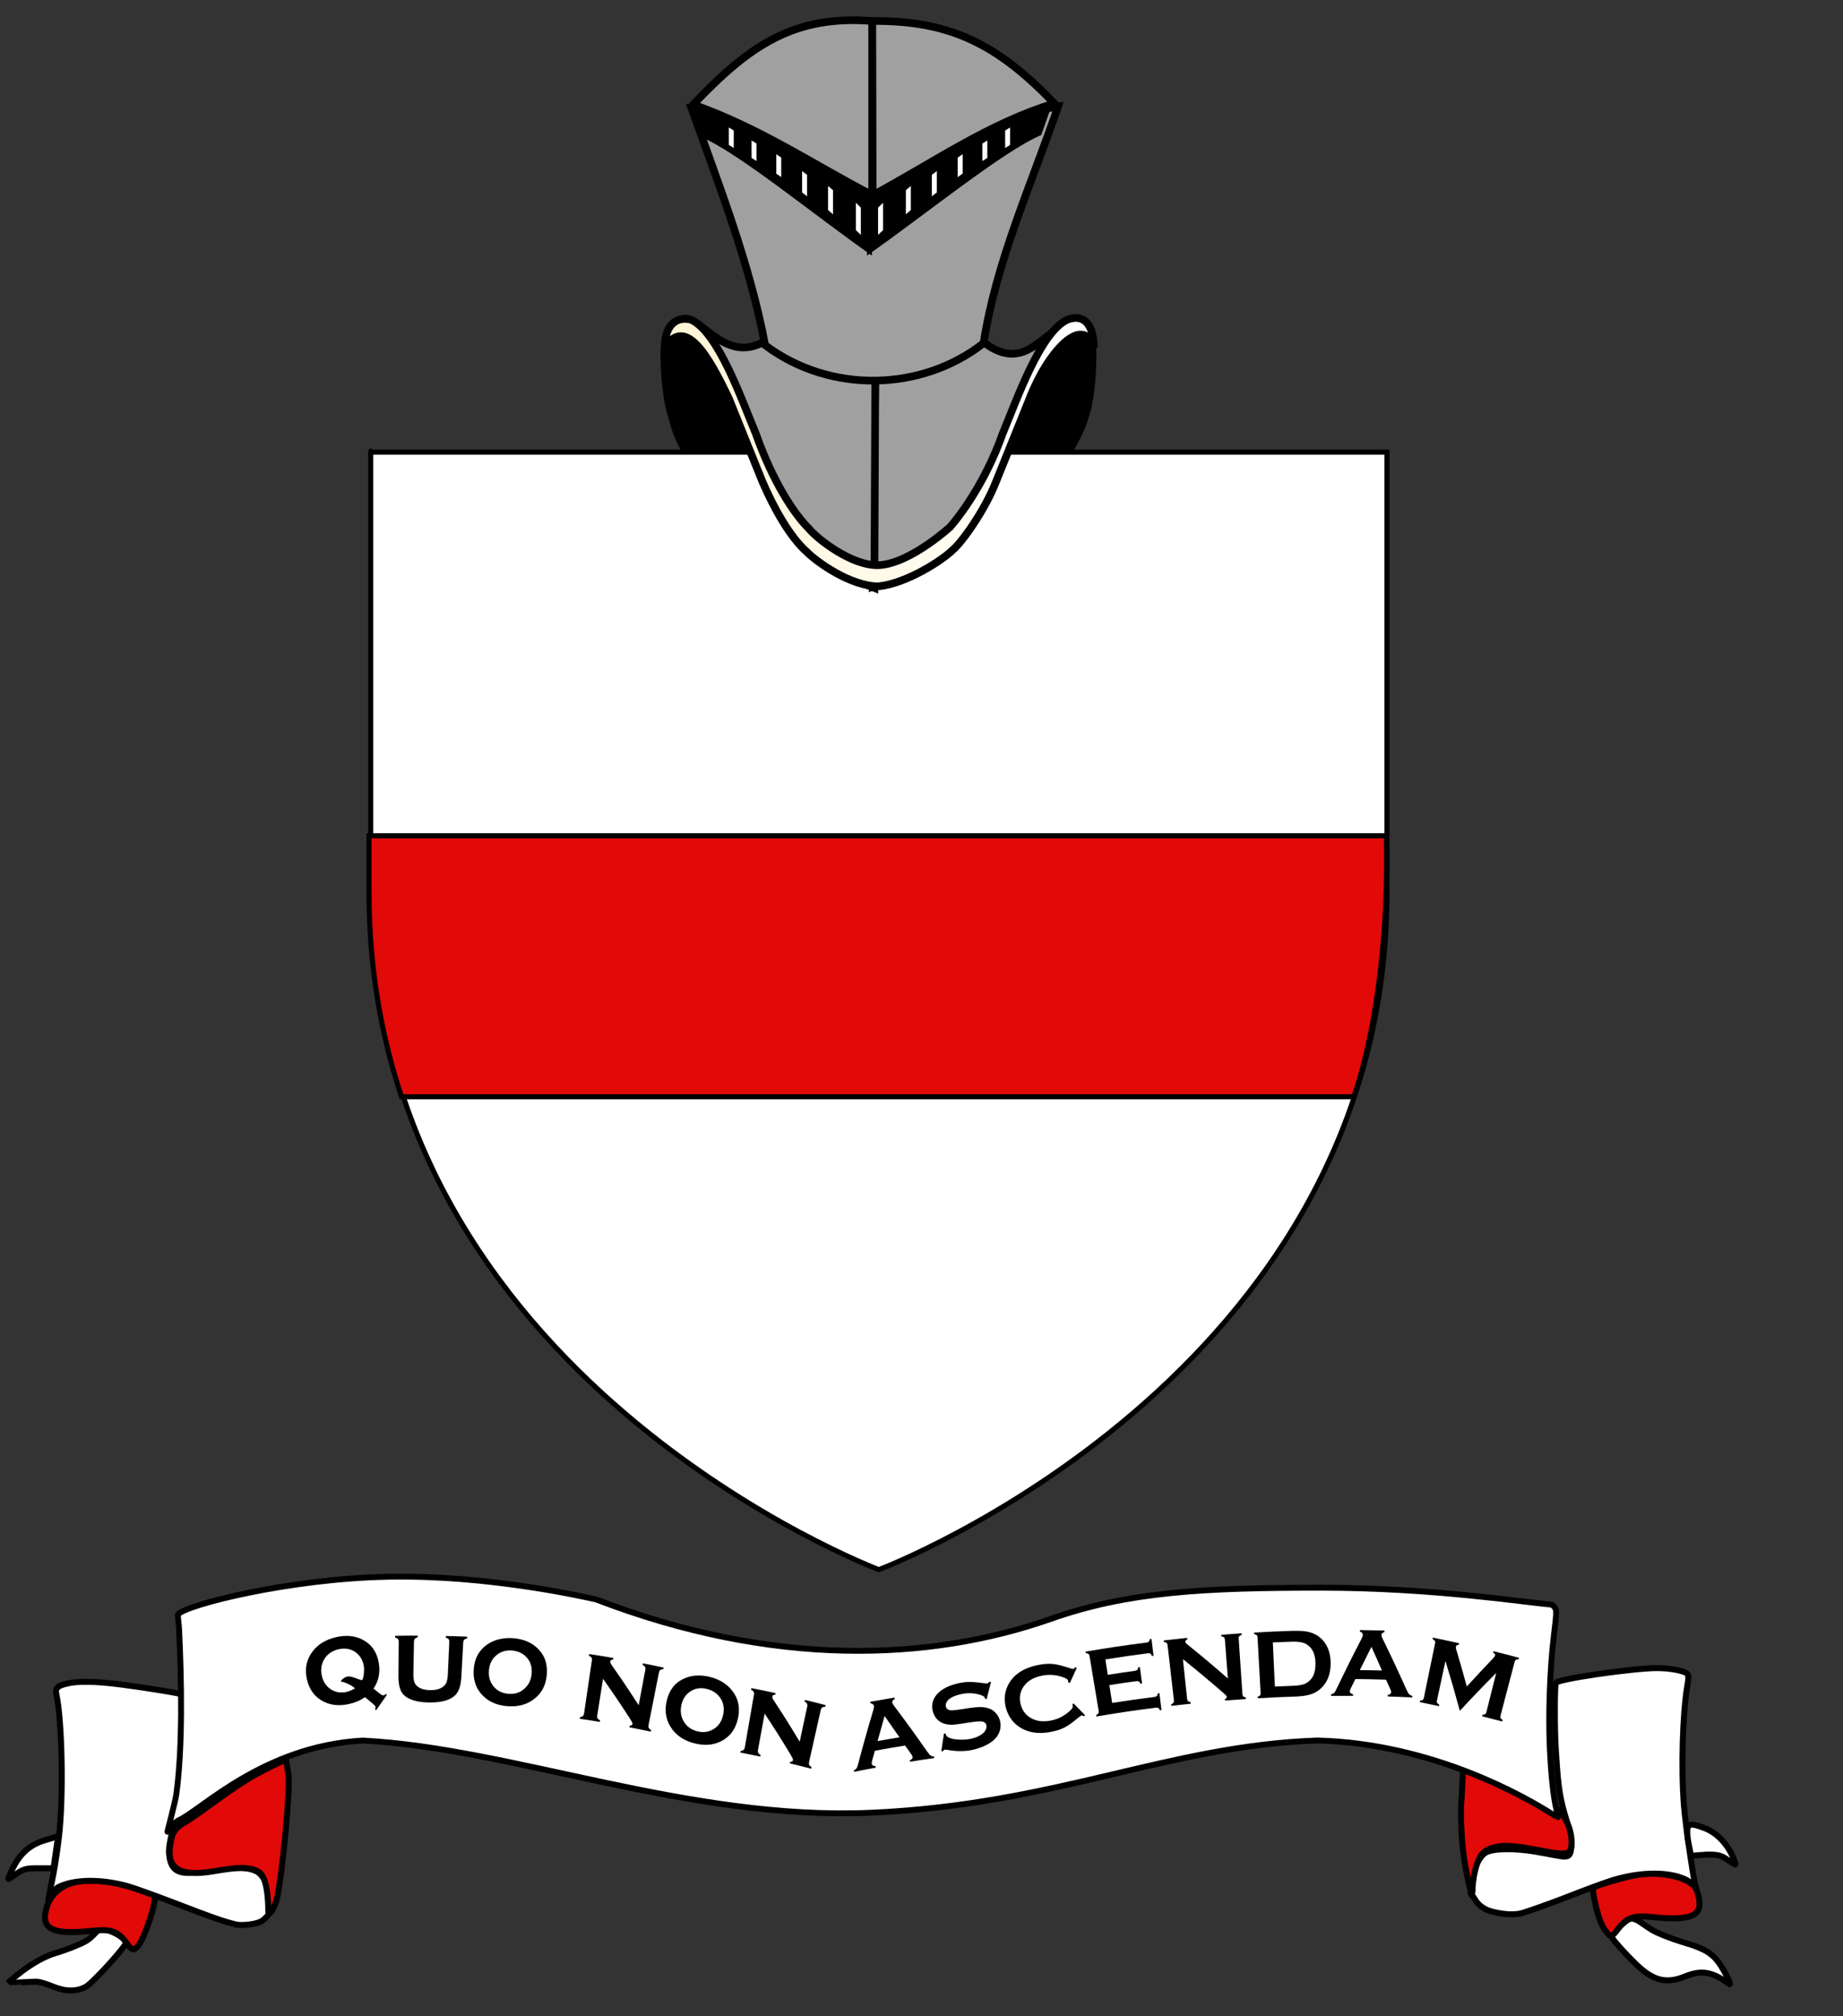 <?xml version="1.0" encoding="utf-8"?>
<!-- Generator: Adobe Illustrator 15.1.0, SVG Export Plug-In . SVG Version: 6.00 Build 0)  -->
<!DOCTYPE svg PUBLIC "-//W3C//DTD SVG 1.1//EN" "http://www.w3.org/Graphics/SVG/1.1/DTD/svg11.dtd">
<svg version="1.1" id="svg2" xmlns="http://www.w3.org/2000/svg" xmlns:xlink="http://www.w3.org/1999/xlink" x="0px" y="0px"
	 width="181.417px" height="198.425px" viewBox="0 0 181.417 198.425" enable-background="new 0 0 181.417 198.425"
	 xml:space="preserve">
<rect x="0" y="0" width="181.417" height="198.425" fill="#333333" stroke="none"/>
<g id="layer3_1_" transform="translate(1549.57,-58.621)">
	<path id="path3893_1_" fill="#FFFFFF" stroke="#000000" stroke-width="0.5" d="M-1463.06,213.093c0,0-50.017-18.822-50.017-66.654
		c0-47.829,0-43.321,0-43.321h100.033v43.321C-1413.044,194.272-1463.06,213.093-1463.06,213.093z"/>
	<path id="path3771_1_" fill="#E20909" stroke="#000000" stroke-width="0.5" d="M-1513.244,140.873v5.583
		c0,7.375,1.19,14.062,3.199,20.097h93.745c2.44-7.055,3.44-17.388,3.196-25.68H-1513.244z"/>
	<g id="g4689_1_" transform="matrix(1.509,0,0,1.509,-1333.084,-71.61)">
		<path id="path3049_1_" fill="none" stroke="#000000" stroke-width="0.5" d="M-92.824,95.735
			C-92.81,95.735-92.795,95.735-92.824,95.735z"/>
		<path id="path1405_1_" fill="#A0A0A0" stroke="#000000" stroke-width="0.5" d="M-86.539,99.037
			c4.055-2.189,7.586-4.687,11.852-5.993c-3.619-3.742-6.64-5.418-11.883-5.372L-86.539,99.037z"/>
		<path id="path3373_1_" fill="#A0A0A0" stroke="#000000" stroke-width="0.5" d="M-86.571,87.671
			c-5.075-0.391-7.975,1.553-11.669,5.45c4.444,1.58,7.934,3.975,11.669,5.903V87.671z"/>
		<path id="path2477_1_" fill="#A0A0A0" stroke="#000000" stroke-width="0.5" d="M-86.529,124.547
			c4.217-1.835,6.734-4.056,8.281-9.325c1.153-2.351,2.242-6.554,4.698-7.909c-1.888,0.443-2.963,3.434-5.756,1.305
			c-1.608,1.441-4.316,2.248-7.063,2.279L-86.529,124.547z"/>
		<path id="path3549_1_" fill="#A0A0A0" stroke="#000000" stroke-width="0.5" d="M-86.367,110.897
			c-2.661,0.029-5.358-0.825-7.13-2.382c-2.875,1.743-4.434-2.198-5.654-1.284c1.27-0.084,2.58,1.699,5.054,7.587
			c1.235,4.394,3.471,8.188,7.67,9.832L-86.367,110.897z"/>
		<path id="path2282_1_" stroke="#000000" stroke-width="0.5" d="M-77.841,115.646c0.893-1.944,1.083-2.352,2.023-4.529
			c0.4-0.855,1.007-1.619,1.642-2.304c1.281-1.021,1.877-0.432,1.978,0.271c0.027,1.505-0.114,2.796-0.32,3.796
			c-0.419,1.504-0.579,1.655-1.165,2.766C-75.095,115.646-76.429,115.646-77.841,115.646z"/>
		<path id="path2473_1_" stroke="#000000" stroke-width="0.5" d="M-94.611,115.663c-0.894-1.945-0.948-2.418-1.888-4.594
			c-0.401-0.854-1.006-1.617-1.644-2.303c-1.281-1.021-1.878-0.432-1.979,0.27c-0.028,1.504,0.112,2.796,0.32,3.796
			c0.419,1.502,0.439,1.72,1.028,2.831C-97.358,115.663-96.024,115.663-94.611,115.663z"/>
		
			<linearGradient id="path2197_2_" gradientUnits="userSpaceOnUse" x1="-759.649" y1="154.186" x2="-721.432" y2="154.186" gradientTransform="matrix(-8.691 0 0 14.379 -6674.493 -2101.249)">
			<stop  offset="0" style="stop-color:#FFFFFF"/>
			<stop  offset="0.5" style="stop-color:#FFC000"/>
			<stop  offset="1" style="stop-color:#FFFFFF"/>
		</linearGradient>
		<path id="path2197_1_" fill="url(#path2197_2_)" stroke="#000000" stroke-width="0.5" d="M-86.174,123.162
			c1.685-0.047,3.856-1.757,4.671-2.474c0.683-0.764,2.347-3.003,3.436-6.084c0.975-2.347,2.455-6.589,4.203-7.439
			c0.922-0.379,1.73,0.057,1.756,1.805c-0.711-2.215-3.008,0.252-4.2,3.335c-0.115,0.274-2.046,5.091-2.172,5.385
			c-0.758,1.952-2.297,4.051-2.829,4.473c-0.664,0.669-2.998,2.184-4.842,2.378c-1.803,0.01-4.011-1.571-4.677-2.24
			c-1.109-0.97-2.194-2.932-2.911-4.611c-0.127-0.294-2.057-5.111-2.172-5.385c-1.347-2.829-2.827-5.392-4.2-3.335
			c0.027-1.748,1.029-2.028,1.756-1.805c1.748,0.851,3.229,5.091,4.203,7.439c1.091,3.082,2.463,5.185,3.436,6.154
			C-90.081,121.526-87.856,123.209-86.174,123.162z"/>
		<path id="path4343_1_" fill="#A0A0A0" stroke="#000000" stroke-width="0.5" d="M-74.439,93.241
			c-1.758,5.123-4.055,10.156-4.86,15.438c-4.019,3.16-10.019,3.319-14.256,0.132c-0.985-5.268-2.976-10.336-4.795-15.438
			c2.616,0.405,7.951,3.856,11.824,5.846C-82.529,97.172-77.39,93.657-74.439,93.241z"/>
		<g id="g3266_1_" transform="matrix(-0.919,0,0,0.919,703.407,44.161)">
			<path id="path3262_1_" d="M859.975,63.995c-4.157-2.906-9.672-7.419-12.373-8.556l-0.719-2.041
				c2.942,0.401,8.725,4.356,13.092,6.559V63.995L859.975,63.995z"/>
			<polygon id="rect3240_1_" fill="#FFFFFF" points="849.813,54.901 850.165,55.12 850.165,56.357 849.813,56.14 			"/>
			<polygon id="rect3244_1_" fill="#FFFFFF" points="851.43,55.825 851.783,56.042 851.783,57.281 851.43,57.064 			"/>
			<line id="rect3246_4_" fill="none" x1="852.282" y1="56.306" x2="852.634" y2="56.533"/>
			<line id="rect3246_1_" fill="none" x1="852.634" y1="57.828" x2="852.282" y2="57.601"/>
			<polygon id="rect3248_1_" fill="#FFFFFF" points="853.182,56.799 853.533,57.042 853.533,58.422 853.182,58.177 			"/>
			<polygon id="rect3252_1_" fill="#FFFFFF" points="855.017,57.996 855.367,58.263 855.367,59.784 855.017,59.517 			"/>
			<polygon id="rect3256_1_" fill="#FFFFFF" points="856.861,59.052 857.213,59.354 857.213,61.063 856.861,60.763 			"/>
			<polygon id="rect3260_1_" fill="#FFFFFF" points="858.834,60.25 859.186,60.591 859.186,62.526 858.834,62.188 			"/>
		</g>
		<g id="g3280_1_" transform="matrix(0.919,0,0,0.919,21.974,44.161)">
			<path id="path3282_1_" d="M-118.125,63.995c-4.158-2.906-9.46-7.298-12.159-8.433l-0.72-2.041
				c3.004,0.58,8.513,4.232,12.882,6.435v4.039H-118.125z"/>
			<polygon id="rect3284_1_" fill="#FFFFFF" points="-128.287,54.901 -127.936,55.12 -127.936,56.357 -128.287,56.14 			"/>
			<polygon id="rect3288_1_" fill="#FFFFFF" points="-126.672,55.825 -126.319,56.042 -126.319,57.281 -126.672,57.064 			"/>
			<polygon id="rect3292_1_" fill="#FFFFFF" points="-124.919,56.798 -124.567,57.042 -124.567,58.422 -124.919,58.179 			"/>
			<polygon id="rect3296_1_" fill="#FFFFFF" points="-123.085,57.996 -122.733,58.263 -122.733,59.784 -123.085,59.517 			"/>
			<polygon id="rect3300_1_" fill="#FFFFFF" points="-121.241,59.052 -120.889,59.354 -120.889,61.063 -121.241,60.763 			"/>
			<polygon id="rect3304_1_" fill="#FFFFFF" points="-119.267,60.25 -118.914,60.591 -118.914,62.526 -119.267,62.188 			"/>
		</g>
	</g>
</g>
<g id="g4637" transform="matrix(1.154,0,0,1.154,-1037.685,199.217)">
	<g id="g8908" transform="matrix(1.02,0,0,1.02,-340.311,476.686)">
		<path id="path3866" fill="#FFFFFF" stroke="#000000" stroke-width="0.5" d="M1218.222-470.905c0.35-0.002,1,0.237,1.449,0.418
			c1.04,0.423,1.947,0.423,2.723,0.007c0.569-0.307,3.488-3.503,3.372-3.744c-0.242-0.506-1.501-1.026-1.971-1.121
			c-0.369-0.075-0.695,0.631-1.372,1.034c-0.468,0.276-1.62,0.736-2.561,1.016c-2.023,0.603-3.996,2.512-3.996,2.512
			S1217.778-470.902,1218.222-470.905z"/>
		<path id="path3862" fill="#E20909" stroke="#000000" stroke-width="0.5" d="M1226.717-473.842c0.55-0.565,1.688-3.938,1.391-4.255
			c-0.167-0.183-1.827-0.721-3.284-1.059c-0.785-0.181-1.648-0.233-2.595-0.17c-1.909,0.128-2.821,1.225-3.12,2.23
			c-0.531,1.787,0.47,2.3,3.786,1.941c1.591-0.174,2.183,0.03,2.878,0.985C1226.257-473.509,1226.357-473.473,1226.717-473.842z"/>
		<path id="path3858" fill="#FFFFFF" stroke="#000000" stroke-width="0.5" d="M1237.15-476.003c0.213-0.154,0.484-0.44,0.602-0.633
			c0.199-0.325,0.205-0.388,0.073-0.825c-0.078-0.262-0.141-0.677-0.141-0.921c0-0.596-0.533-1.508-1.024-1.748
			c-0.718-0.35-1.739-0.389-3.353-0.118c-2.688,0.452-3.432,0.335-3.806-0.593c-0.086-0.217-0.158-0.662-0.157-0.985
			c0.001-0.618,0.325-1.989,0.663-2.818c0.249-0.609,0.462-2.323,0.604-4.852c0.1-1.775,0.089-5.212-0.017-5.381
			c-0.058-0.093-2.979-0.578-5.179-0.862c-2.247-0.291-3.7-0.315-4.647-0.076c-0.785,0.196-0.951,0.372-0.839,0.89
			c0.485,2.242,0.603,8.539,0.223,11.838c-0.119,1.028-0.324,2.424-0.458,3.108c-0.134,0.684-0.441,2.175-0.441,2.238
			c0,0.065,0.492-0.905,0.853-1.079c1.359-0.664,3.553-0.686,5.815-0.061c0.522,0.144,2.411,0.828,4.197,1.514
			c2.882,1.111,3.698,1.396,4.8,1.674C1235.502-475.552,1236.768-475.726,1237.15-476.003z"/>
		<path id="path15991" fill="#E20909" stroke="#000000" stroke-width="0.5" d="M1238.402-477.987
			c0.414-1.943,1.103-8.919,0.935-10.251l-0.224-1.239c0,0-1.378,0.623-2.468,1.225c-2.18,1.205-4.573,3.209-6.026,4.06
			c-1.008,0.588-1.047,1.154-1.165,1.865c-0.286,1.738,0.485,2.74,3.675,2.183c1.794-0.309,2.969-0.428,3.752,0.081
			c0.666,0.433,0.767,2.343,0.767,3.17C1237.649-476.129,1238.22-477.131,1238.402-477.987z"/>
		<path id="path3850" fill="#FFFFFF" stroke="#000000" stroke-width="0.5" d="M1216.603-479.93c0.584-0.4,0.799-0.457,1.748-0.457
			l1.335,0.003l0.387-2.681l-1.121,0.34c-1.278,0.384-2.104,1.136-2.754,2.515c-0.191,0.407-0.328,0.736-0.304,0.736
			C1215.918-479.47,1216.237-479.676,1216.603-479.93z"/>
	</g>
	<g id="g8915" transform="matrix(1.02,0,0,1.02,127.767,470.441)">
		<path id="path3864" fill="#FFFFFF" stroke="#000000" stroke-width="0.5" d="M900.975-464.684c0-0.076-0.231-0.541-0.51-1.034
			c-0.762-1.347-1.36-1.762-3.405-2.363c-0.953-0.284-2.115-0.741-2.579-1.018c-0.93-0.556-1.484-1.197-2.039-0.853
			c-0.394,0.244-1.35,1.181-1.35,1.415c0,0.193,1.639,1.957,2.369,2.598c1.274,1.116,2.305,1.312,3.781,0.714
			c1.375-0.556,2.261-0.403,3.708,0.658C900.965-464.558,900.975-464.61,900.975-464.684z"/>
		<path id="path3860" fill="#E20909" stroke="#000000" stroke-width="0.5" d="M891.622-469.184c0.734-0.973,1.312-1.171,2.904-0.998
			c2.672,0.291,3.845-0.003,3.91-0.976c0.037-0.56-0.209-1.41-0.483-1.664c-0.892-0.833-3.195-1.222-4.991-0.843
			c-1.018,0.213-3.06,0.814-3.293,0.968c-0.193,0.128-0.176,0.403,0.108,1.614c0.257,1.094,0.508,1.7,0.917,2.198
			C891.026-468.482,891.117-468.513,891.622-469.184z"/>
		<path id="path3856" fill="#FFFFFF" stroke="#000000" stroke-width="0.5" d="M883.664-470.537c0.428-0.133,2.077-0.692,3.636-1.302
			c1.557-0.611,3.312-1.263,3.932-1.446c2.381-0.704,4.661-0.711,6.08-0.022c0.653,0.32,0.963,1.053,0.784,0.482
			c-0.171-0.558-0.814-4.926-0.958-6.638c-0.251-3.058-0.118-7.757,0.287-10.098c0.106-0.609,0.108-0.794,0.012-0.936
			c-0.178-0.257-1.401-0.501-2.525-0.503c-1.923-0.01-8.365,0.915-8.488,1.237c-0.105,0.284-0.116,3.742,0,5.605
			c0.146,2.273,0.234,3.673,0.736,5.345c0.473,1.572,0.634,2.183,0.559,2.811c-0.135,1.107-0.33,0.799-3.018,0.347
			c-1.621-0.271-3.419-0.286-4.094,0.055c-0.516,0.262-1.041,1.298-1.043,1.856c0,0.246-0.149,1.008-0.232,1.277
			c-0.135,0.445,0.123,0.42,0.277,0.719c0.216,0.415,0.594,0.76,1.064,0.966C881.137-470.589,882.641-470.218,883.664-470.537z"/>
		<path id="path3852" fill="#E20909" stroke="#000000" stroke-width="0.5" d="M879.461-472.551c0-0.827,0.355-2.687,1.019-3.12
			c0.785-0.511,1.79-0.589,3.583-0.277c2.642,0.461,3.522,0.777,3.646-0.088c0.154-1.059-0.289-2.716-1.637-3.492
			c-1.488-0.853-3.517-1.664-5.552-2.653c-0.382-0.186-1.835-0.746-1.835-0.746l-0.141,2.867c-0.12,0.767-0.02,3.429,0.176,4.744
			C879.035-473.23,879.461-471.352,879.461-472.551z"/>
		<path id="path3848" fill="#FFFFFF" stroke="#000000" stroke-width="0.5" d="M901.259-475.15c-0.502-1.179-1.4-2.104-2.403-2.471
			c-1.255-0.463-1.635-0.559-1.363,1.122l0.237,1.19l1.337-0.098c0.938-0.003,1.167,0.056,1.715,0.435
			c0.344,0.241,0.643,0.415,0.662,0.385C901.46-474.615,901.38-474.869,901.259-475.15z"/>
	</g>
	<path id="path2945" fill="#FFFFFF" stroke="#000000" stroke-width="0.5" d="M1011.578-24.206c9.916,0.256,17.846,4.899,19.93,6.212
		c0.288,0.181,0.543,0.33,0.57,0.33c0.024,0-0.022-0.283-0.105-0.628c-0.264-1.105-0.452-2.829-0.567-5.256
		c-0.135-2.788,0.003-6.732,0.333-9.495c0.289-2.436,0.295-2.355-0.162-2.749c-2.187-0.171-10.123-1.441-19.69-1.441
		c-10.062,0-16.479,0.351-23.023,2.651c-10.439,3.666-23.777,4.135-38.814-1.652c-1.046-0.229-9.253-2.104-17.725-1.936
		c-8.473,0.169-17.213,2.388-17.935,3.209c-0.033,0.176,0.068,0.753,0.096,1.327c0.21,4.323,0.309,9.955-0.231,13.962
		c-0.112,0.833-0.862,3.496-0.752,3.235c0.245-0.581,0.818-0.855,0.928-0.956c1.923-0.84,7.175-6.326,15.713-6.807
		c12.798,0.657,27.78,6.846,43.367,6.156C989.426-18.749,998.742-23.757,1011.578-24.206z"/>
</g>
<g>
	<path d="M89.093,171.782c-1.19,0.192-1.786,0.294-2.972,0.511c-0.11,0.392-0.164,0.586-0.274,0.977
		c-0.038,0.136-0.05,0.24-0.034,0.312c0.022,0.137,0.145,0.213,0.367,0.228c0.01,0.058,0.016,0.087,0.029,0.146
		c-0.856,0.156-1.281,0.24-2.134,0.411c-0.013-0.06-0.019-0.091-0.03-0.149c0.123-0.051,0.209-0.112,0.263-0.188
		c0.055-0.076,0.106-0.207,0.157-0.406c0.568-2.141,0.87-3.213,1.506-5.35c0.051-0.17,0.067-0.299,0.053-0.393
		c-0.026-0.143-0.139-0.23-0.341-0.26c-0.011-0.062-0.017-0.089-0.027-0.148c0.956-0.17,1.436-0.254,2.396-0.412
		c0.01,0.062,0.014,0.089,0.023,0.148c-0.186,0.084-0.27,0.196-0.247,0.326c0.015,0.09,0.063,0.188,0.146,0.293
		c1.35,1.803,2.009,2.709,3.292,4.541c0.135,0.19,0.247,0.325,0.339,0.391c0.09,0.064,0.203,0.099,0.341,0.104
		c0.011,0.062,0.013,0.091,0.022,0.148c-0.955,0.137-1.436,0.209-2.388,0.362c-0.01-0.06-0.016-0.088-0.025-0.147
		c0.205-0.069,0.295-0.183,0.269-0.343c-0.01-0.064-0.057-0.157-0.142-0.275C89.446,172.274,89.332,172.111,89.093,171.782z
		 M88.538,170.969c-0.578-0.839-0.872-1.259-1.463-2.095c-0.282,0.985-0.422,1.479-0.691,2.465
		C87.244,171.187,87.676,171.113,88.538,170.969z"/>
	<path d="M97.55,165.544c-0.178,0.668-0.264,1-0.434,1.67c-0.062-0.021-0.094-0.025-0.156-0.043
		c-0.004-0.031-0.006-0.055-0.012-0.072c-0.023-0.105-0.148-0.197-0.359-0.271c-0.659-0.233-1.385-0.266-2.155-0.065
		c-0.343,0.09-0.638,0.204-0.873,0.354c-0.172,0.108-0.299,0.245-0.383,0.397c-0.084,0.153-0.107,0.301-0.068,0.444
		c0.063,0.236,0.257,0.357,0.572,0.363c0.164,0.002,0.502-0.039,1.021-0.121c0.307-0.049,0.463-0.07,0.77-0.119
		c0.457-0.063,0.83-0.094,1.127-0.082c0.293,0.013,0.568,0.066,0.816,0.158c0.25,0.096,0.469,0.26,0.649,0.475
		c0.185,0.218,0.312,0.466,0.377,0.746c0.103,0.441,0.047,0.867-0.162,1.281c-0.188,0.375-0.534,0.707-1.047,0.994
		c-0.381,0.215-0.81,0.381-1.274,0.502c-0.838,0.217-1.726,0.223-2.642,0.064c-0.192-0.031-0.312-0.039-0.342-0.029
		c-0.041,0.012-0.097,0.064-0.162,0.154c-0.062-0.012-0.092-0.02-0.153-0.029c0.104-0.689,0.153-1.035,0.262-1.725
		c0.063,0.01,0.094,0.016,0.156,0.025c0.008,0.026,0.014,0.045,0.016,0.059c0.037,0.137,0.141,0.246,0.305,0.324
		c0.252,0.121,0.607,0.19,1.066,0.205c0.457,0.018,0.875-0.023,1.254-0.123c0.416-0.105,0.75-0.265,1.01-0.476
		c0.145-0.114,0.248-0.248,0.314-0.401c0.065-0.15,0.084-0.295,0.051-0.433c-0.053-0.209-0.205-0.328-0.459-0.358
		c-0.174-0.023-0.516,0-1.016,0.071c-0.3,0.045-0.445,0.066-0.746,0.113c-0.5,0.078-0.857,0.125-1.07,0.135
		c-0.211,0.013-0.436-0.008-0.664-0.051c-0.324-0.062-0.605-0.203-0.844-0.431c-0.215-0.205-0.371-0.471-0.461-0.789
		c-0.148-0.528-0.08-1.02,0.205-1.469c0.377-0.59,1.073-1.024,2.084-1.287c0.424-0.108,0.825-0.17,1.213-0.18
		c0.383-0.01,0.887,0.035,1.479,0.117c0.203,0.027,0.33,0.031,0.373,0.021c0.065-0.017,0.135-0.072,0.207-0.162
		C97.454,165.515,97.489,165.529,97.55,165.544z"/>
	<path d="M105.669,167.628c0.461,0.465,0.691,0.703,1.146,1.172c-0.041,0.041-0.063,0.062-0.108,0.104
		c-0.103-0.066-0.183-0.096-0.24-0.086c-0.057,0.012-0.203,0.117-0.438,0.312c-0.485,0.408-0.899,0.703-1.248,0.881
		c-0.348,0.178-0.778,0.316-1.284,0.418c-1.011,0.203-1.884,0.139-2.634-0.189c-0.44-0.191-0.819-0.465-1.135-0.82
		c-0.356-0.407-0.606-0.891-0.735-1.453c-0.175-0.764-0.097-1.483,0.245-2.153c0.517-1.006,1.5-1.666,2.943-1.957
		c0.528-0.106,0.995-0.144,1.396-0.108c0.399,0.03,0.918,0.151,1.541,0.356c0.295,0.099,0.475,0.144,0.532,0.133
		c0.06-0.012,0.127-0.067,0.205-0.164c0.058,0.023,0.084,0.037,0.142,0.062c-0.279,0.599-0.418,0.896-0.689,1.498
		c-0.057-0.024-0.08-0.038-0.139-0.062c-0.006-0.051-0.015-0.094-0.021-0.127c-0.016-0.092-0.068-0.164-0.164-0.229
		s-0.258-0.135-0.484-0.205c-0.635-0.202-1.274-0.237-1.92-0.108c-0.758,0.152-1.328,0.457-1.699,0.912
		c-0.438,0.537-0.58,1.146-0.43,1.83c0.148,0.685,0.533,1.178,1.139,1.489c0.515,0.267,1.14,0.332,1.875,0.185
		c0.625-0.123,1.187-0.396,1.689-0.812c0.18-0.15,0.305-0.271,0.369-0.365c0.066-0.094,0.088-0.186,0.072-0.277
		c-0.008-0.033-0.018-0.074-0.031-0.117C105.604,167.699,105.624,167.673,105.669,167.628z"/>
	<path d="M109.202,165.835c0.109,0.701,0.164,1.054,0.273,1.754c1.676-0.262,2.51-0.379,4.189-0.592
		c0.098-0.014,0.168-0.049,0.215-0.1c0.045-0.049,0.074-0.133,0.096-0.248c0.061-0.01,0.09-0.014,0.152-0.021
		c0.082,0.666,0.125,1,0.207,1.666c-0.062,0.006-0.092,0.009-0.154,0.019c-0.047-0.108-0.098-0.183-0.154-0.222
		c-0.055-0.036-0.133-0.047-0.229-0.036c-2.354,0.299-3.525,0.475-5.865,0.868c-0.012-0.061-0.016-0.092-0.023-0.151
		c0.107-0.051,0.174-0.104,0.211-0.158c0.035-0.057,0.047-0.133,0.031-0.229c-0.359-2.164-0.543-3.244-0.902-5.406
		c-0.018-0.098-0.051-0.168-0.104-0.211c-0.054-0.039-0.146-0.066-0.267-0.08c-0.012-0.059-0.018-0.088-0.026-0.148
		c2.399-0.406,3.604-0.584,6.017-0.893c0.1-0.014,0.17-0.045,0.219-0.098c0.047-0.051,0.078-0.135,0.1-0.248
		c0.062-0.01,0.096-0.014,0.158-0.021c0.084,0.664,0.121,0.998,0.203,1.662c-0.062,0.008-0.094,0.012-0.158,0.021
		c-0.045-0.109-0.098-0.183-0.156-0.221c-0.059-0.037-0.135-0.054-0.232-0.039c-1.682,0.215-2.52,0.338-4.194,0.602
		c0.094,0.607,0.142,0.91,0.235,1.518c1.074-0.168,1.611-0.25,2.691-0.398c0.096-0.014,0.168-0.045,0.215-0.096
		s0.076-0.135,0.094-0.252c0.064-0.008,0.095-0.012,0.156-0.021c0.088,0.649,0.133,0.973,0.221,1.623
		c-0.063,0.008-0.092,0.012-0.153,0.021c-0.047-0.104-0.104-0.176-0.162-0.215c-0.06-0.039-0.131-0.055-0.229-0.039
		C110.805,165.587,110.272,165.665,109.202,165.835z"/>
	<path d="M116.442,163.28c0.164,1.566,0.25,2.351,0.414,3.918c0.011,0.101,0.037,0.169,0.088,0.216
		c0.05,0.043,0.134,0.078,0.25,0.098c0.007,0.061,0.011,0.092,0.017,0.152c-0.765,0.08-1.146,0.121-1.906,0.209
		c-0.008-0.06-0.008-0.091-0.018-0.15c0.112-0.043,0.182-0.094,0.223-0.15c0.037-0.059,0.057-0.131,0.047-0.229
		c-0.25-2.182-0.379-3.271-0.627-5.449c-0.012-0.094-0.043-0.166-0.096-0.211c-0.051-0.045-0.14-0.076-0.263-0.094
		c-0.008-0.062-0.008-0.092-0.016-0.152c0.922-0.107,1.383-0.158,2.305-0.252c0.007,0.061,0.009,0.094,0.017,0.154
		c-0.142,0.049-0.203,0.127-0.193,0.236c0.008,0.075,0.064,0.153,0.166,0.235c1.643,1.326,2.443,2.002,4.016,3.373
		c-0.115-1.533-0.176-2.299-0.293-3.83c-0.006-0.097-0.037-0.172-0.086-0.217c-0.051-0.046-0.135-0.076-0.256-0.101
		c-0.006-0.062-0.01-0.094-0.016-0.151c0.801-0.064,1.201-0.097,2.002-0.148c0.004,0.062,0.006,0.093,0.012,0.152
		c-0.117,0.039-0.201,0.084-0.244,0.137c-0.041,0.054-0.061,0.131-0.055,0.228c0.15,2.188,0.221,3.285,0.369,5.475
		c0.008,0.098,0.033,0.168,0.082,0.215c0.049,0.049,0.131,0.082,0.248,0.107c0.004,0.061,0.008,0.094,0.012,0.154
		c-0.822,0.055-1.234,0.084-2.055,0.147c-0.004-0.06-0.006-0.095-0.012-0.154c0.133-0.038,0.194-0.106,0.186-0.215
		c-0.004-0.062-0.092-0.166-0.26-0.312C118.909,165.29,118.098,164.614,116.442,163.28z"/>
	<path d="M124.089,166.614c-0.118-2.188-0.178-3.282-0.301-5.473c-0.004-0.099-0.033-0.172-0.084-0.222
		c-0.049-0.045-0.131-0.08-0.252-0.104c-0.002-0.062-0.008-0.09-0.01-0.149c1.518-0.09,2.281-0.121,3.805-0.172
		c0.834-0.027,1.478,0.045,1.924,0.217c0.646,0.248,1.123,0.682,1.435,1.281c0.246,0.473,0.369,1.024,0.377,1.659
		c0.009,1.117-0.338,1.974-1.024,2.568c-0.289,0.252-0.629,0.434-1.017,0.549c-0.389,0.112-0.881,0.176-1.485,0.196
		c-1.457,0.048-2.188,0.082-3.644,0.166c-0.004-0.062-0.006-0.092-0.01-0.151c0.112-0.039,0.192-0.086,0.233-0.14
		C124.079,166.787,124.094,166.712,124.089,166.614z M125.493,165.975c0.721-0.033,1.078-0.049,1.803-0.072
		c0.576-0.018,1.013-0.108,1.298-0.271c0.612-0.346,0.916-0.996,0.896-1.957c-0.012-0.697-0.191-1.229-0.545-1.592
		c-0.195-0.201-0.432-0.347-0.703-0.426c-0.275-0.078-0.637-0.111-1.086-0.097c-0.744,0.024-1.119,0.041-1.863,0.074
		C125.374,163.371,125.411,164.239,125.493,165.975z"/>
	<path d="M136.428,165.298c-1.203-0.034-1.806-0.049-3.011-0.061c-0.182,0.363-0.271,0.549-0.451,0.914
		c-0.062,0.127-0.094,0.225-0.094,0.297c-0.002,0.139,0.105,0.236,0.32,0.291c0,0.061,0,0.092,0,0.152
		c-0.865-0.006-1.299-0.004-2.162,0.002c0-0.061-0.006-0.092-0.006-0.154c0.127-0.025,0.23-0.07,0.297-0.135
		c0.066-0.062,0.141-0.188,0.227-0.371c0.962-1.998,1.455-2.992,2.48-4.971c0.08-0.154,0.119-0.285,0.119-0.381
		c0.002-0.146-0.09-0.246-0.283-0.312c0-0.062,0.002-0.092,0.002-0.154c0.969,0.013,1.455,0.023,2.424,0.049
		c-0.002,0.062-0.004,0.093-0.006,0.154c-0.199,0.049-0.297,0.137-0.303,0.271c-0.002,0.092,0.025,0.194,0.086,0.313
		c0.986,2.023,1.463,3.037,2.379,5.078c0.096,0.215,0.186,0.367,0.262,0.447c0.078,0.08,0.181,0.137,0.312,0.166
		c-0.004,0.062-0.006,0.092-0.01,0.154c-0.963-0.045-1.441-0.064-2.406-0.094c0.002-0.062,0-0.093,0.002-0.154
		c0.213-0.027,0.324-0.123,0.33-0.283c0.002-0.068-0.025-0.166-0.086-0.297C136.684,165.852,136.6,165.667,136.428,165.298z
		 M136.034,164.397c-0.406-0.933-0.615-1.399-1.037-2.33c-0.463,0.916-0.689,1.373-1.14,2.291
		C134.729,164.369,135.163,164.374,136.034,164.397z"/>
	<path d="M143.701,168.369c-0.537-1.967-0.818-2.947-1.416-4.906c-0.334,1.556-0.505,2.334-0.84,3.894
		c-0.02,0.097-0.012,0.17,0.023,0.229c0.033,0.06,0.102,0.117,0.209,0.172c-0.016,0.062-0.021,0.089-0.035,0.146
		c-0.753-0.163-1.13-0.24-1.887-0.396c0.014-0.06,0.022-0.09,0.033-0.148c0.119-0.007,0.205-0.031,0.26-0.072
		s0.093-0.108,0.111-0.203c0.444-2.152,0.666-3.226,1.106-5.375c0.022-0.094,0.009-0.172-0.027-0.23
		c-0.034-0.059-0.108-0.111-0.218-0.168c0.012-0.061,0.018-0.09,0.027-0.15c1.035,0.213,1.551,0.32,2.58,0.549
		c-0.014,0.061-0.017,0.094-0.028,0.151c-0.16,0.002-0.257,0.068-0.285,0.204c-0.015,0.062-0.011,0.137,0.021,0.227
		c0.438,1.467,0.646,2.203,1.052,3.676c1.018-1.114,1.538-1.67,2.585-2.77c0.115-0.119,0.181-0.213,0.197-0.277
		c0.029-0.125-0.031-0.217-0.191-0.271c0.016-0.062,0.023-0.091,0.039-0.149c1.006,0.246,1.51,0.377,2.512,0.644
		c-0.015,0.058-0.025,0.086-0.04,0.146c-0.124,0.002-0.22,0.02-0.276,0.056c-0.059,0.038-0.096,0.103-0.119,0.192
		c-0.557,2.125-0.831,3.187-1.391,5.312c-0.025,0.096-0.02,0.173,0.014,0.232c0.027,0.06,0.094,0.121,0.197,0.18
		c-0.016,0.06-0.024,0.09-0.041,0.148c-0.793-0.21-1.19-0.312-1.983-0.511c0.012-0.06,0.024-0.091,0.038-0.149
		c0.113,0,0.201-0.018,0.259-0.058c0.06-0.039,0.103-0.106,0.127-0.205c0.39-1.543,0.584-2.312,0.97-3.854
		C145.822,166.108,145.102,166.855,143.701,168.369z"/>
</g>
<g>
	<path d="M36.763,166.182c0.253,0.196,0.381,0.3,0.634,0.499c0.166,0.131,0.302,0.186,0.397,0.162
		c0.051-0.014,0.11-0.062,0.174-0.141c0.046,0.036,0.067,0.057,0.113,0.094c-0.427,0.603-0.639,0.904-1.055,1.51
		c-0.046-0.039-0.068-0.057-0.114-0.094c0.048-0.092,0.066-0.17,0.056-0.235c-0.01-0.063-0.114-0.181-0.311-0.349
		c-0.29-0.246-0.437-0.365-0.729-0.608c-0.433,0.312-0.949,0.534-1.554,0.67c-0.932,0.209-1.756,0.142-2.482-0.214
		c-0.882-0.432-1.448-1.167-1.682-2.221c-0.234-1.055-0.037-1.996,0.611-2.805c0.537-0.666,1.3-1.115,2.28-1.338
		c0.982-0.222,1.85-0.134,2.584,0.247c0.894,0.461,1.425,1.231,1.602,2.302C37.445,164.615,37.264,165.453,36.763,166.182z
		 M35.631,165.345c0.121-0.035,0.269-0.889,0.179-1.399c-0.105-0.587-0.372-1.034-0.812-1.349c-0.469-0.334-1.027-0.438-1.666-0.294
		c-0.635,0.145-1.11,0.478-1.416,0.987c-0.286,0.477-0.365,1.008-0.242,1.594c0.123,0.584,0.405,1.029,0.844,1.332
		c0.472,0.326,1.012,0.42,1.623,0.281c0.271-0.062,0.78-0.3,0.782-0.332c0.01-0.131-0.937-0.652-1.337-0.664
		c-0.008-0.037-0.013-0.062-0.02-0.098c0.197-0.229,0.413-0.365,0.645-0.415C34.597,164.904,35.504,165.384,35.631,165.345z"/>
	<path d="M45.597,161.645c-0.073,1.358-0.111,2.041-0.185,3.401c-0.042,0.777-0.217,1.343-0.522,1.693
		c-0.489,0.561-1.373,0.818-2.648,0.803c-0.854-0.012-1.54-0.149-2.063-0.426c-0.378-0.199-0.635-0.484-0.772-0.856
		c-0.126-0.343-0.19-0.773-0.186-1.291c0.011-1.361,0.016-2.044,0.027-3.402c0.001-0.119-0.024-0.209-0.077-0.269
		c-0.052-0.062-0.146-0.112-0.281-0.149c0-0.063,0.002-0.101,0.002-0.164c0.893-0.016,1.339-0.021,2.23-0.019
		c-0.001,0.064-0.002,0.099-0.003,0.16c-0.136,0.037-0.23,0.09-0.284,0.154c-0.053,0.062-0.082,0.152-0.084,0.271
		c-0.024,1.236-0.035,1.857-0.059,3.096c-0.006,0.359,0.021,0.635,0.075,0.826c0.058,0.191,0.158,0.348,0.303,0.471
		c0.291,0.246,0.715,0.377,1.274,0.385c0.559,0.006,0.99-0.11,1.297-0.354c0.15-0.117,0.26-0.271,0.325-0.461
		c0.066-0.191,0.107-0.465,0.122-0.824c0.054-1.238,0.082-1.857,0.137-3.094c0.005-0.119-0.016-0.211-0.064-0.273
		c-0.047-0.063-0.139-0.117-0.276-0.16c0.003-0.065,0.004-0.098,0.006-0.16c0.839,0.021,1.259,0.031,2.097,0.066
		c-0.003,0.066-0.005,0.1-0.008,0.164c-0.138,0.031-0.234,0.078-0.29,0.139C45.637,161.434,45.604,161.526,45.597,161.645z"/>
	<path d="M50.52,161.219c0.994,0.075,1.807,0.42,2.408,1.006c0.723,0.705,1.012,1.623,0.881,2.739
		c-0.123,1.046-0.607,1.834-1.435,2.382c-0.685,0.452-1.495,0.639-2.445,0.561c-0.95-0.077-1.717-0.393-2.311-0.948
		c-0.72-0.672-1.059-1.547-0.991-2.633c0.069-1.099,0.516-1.937,1.356-2.503C48.681,161.352,49.538,161.143,50.52,161.219z
		 M50.418,162.43c-0.637-0.056-1.188,0.123-1.62,0.521c-0.405,0.368-0.627,0.856-0.671,1.459c-0.044,0.596,0.102,1.106,0.437,1.528
		c0.361,0.453,0.854,0.701,1.478,0.752c0.622,0.052,1.146-0.117,1.582-0.506c0.403-0.358,0.64-0.824,0.701-1.401
		c0.067-0.63-0.064-1.158-0.397-1.578C51.564,162.751,51.056,162.487,50.418,162.43z"/>
	<path d="M59.359,165.214c-0.229,1.44-0.341,2.164-0.568,3.604c-0.019,0.117-0.009,0.211,0.031,0.285
		c0.043,0.072,0.122,0.138,0.24,0.197c-0.01,0.062-0.018,0.096-0.027,0.157c-0.786-0.131-1.177-0.192-1.966-0.309
		c0.009-0.062,0.013-0.098,0.023-0.16c0.128-0.018,0.224-0.049,0.283-0.107c0.062-0.057,0.101-0.145,0.118-0.262
		c0.308-2.082,0.46-3.125,0.768-5.207c0.018-0.117,0.006-0.209-0.036-0.278c-0.044-0.068-0.128-0.136-0.255-0.197
		c0.009-0.063,0.014-0.094,0.022-0.158c0.955,0.142,1.433,0.218,2.386,0.38c-0.011,0.063-0.016,0.094-0.024,0.157
		c-0.17,0.015-0.266,0.074-0.281,0.181c-0.015,0.092,0.028,0.205,0.126,0.348c1.105,1.576,1.638,2.371,2.67,3.971
		c0.262-1.393,0.394-2.09,0.654-3.484c0.023-0.115,0.016-0.213-0.024-0.285c-0.04-0.069-0.123-0.141-0.249-0.2
		c0.013-0.064,0.019-0.097,0.031-0.158c0.82,0.16,1.229,0.242,2.047,0.418c-0.013,0.062-0.021,0.095-0.033,0.158
		c-0.139,0.008-0.239,0.034-0.304,0.088c-0.063,0.051-0.105,0.137-0.13,0.254c-0.409,2.063-0.611,3.097-1.021,5.16
		c-0.022,0.114-0.016,0.205,0.022,0.276c0.036,0.072,0.113,0.146,0.23,0.213c-0.013,0.064-0.021,0.097-0.032,0.158
		c-0.842-0.18-1.262-0.266-2.104-0.43c0.011-0.064,0.017-0.094,0.027-0.156c0.16-0.006,0.252-0.059,0.271-0.162
		c0.01-0.051-0.001-0.11-0.033-0.176c-0.033-0.064-0.108-0.197-0.229-0.389C60.973,167.535,60.447,166.757,59.359,165.214z"/>
	<path d="M69.887,165.031c0.968,0.242,1.723,0.725,2.232,1.408c0.612,0.82,0.765,1.779,0.478,2.863
		c-0.269,1.016-0.858,1.717-1.752,2.121c-0.739,0.334-1.564,0.375-2.49,0.139c-0.926-0.234-1.637-0.676-2.143-1.326
		c-0.612-0.787-0.823-1.711-0.602-2.775c0.225-1.075,0.784-1.836,1.692-2.256C68.056,164.855,68.929,164.79,69.887,165.031z
		 M69.612,166.218c-0.619-0.162-1.187-0.078-1.669,0.242c-0.45,0.299-0.74,0.746-0.869,1.334c-0.128,0.584-0.056,1.113,0.213,1.588
		c0.291,0.512,0.74,0.842,1.349,0.998c0.605,0.156,1.146,0.078,1.633-0.234c0.448-0.287,0.748-0.713,0.891-1.277
		c0.154-0.611,0.101-1.158-0.17-1.631C70.698,166.728,70.232,166.38,69.612,166.218z"/>
	<path d="M75.269,168.635c-0.263,1.435-0.395,2.147-0.657,3.583c-0.021,0.117-0.013,0.213,0.027,0.287
		c0.039,0.074,0.116,0.145,0.231,0.207c-0.012,0.062-0.017,0.096-0.029,0.158c-0.783-0.168-1.176-0.248-1.961-0.398
		c0.011-0.066,0.017-0.1,0.027-0.162c0.129-0.01,0.225-0.041,0.286-0.096c0.062-0.055,0.104-0.139,0.125-0.258
		c0.357-2.072,0.537-3.104,0.896-5.177c0.02-0.118,0.011-0.213-0.031-0.284c-0.041-0.072-0.123-0.139-0.248-0.205
		c0.011-0.063,0.015-0.098,0.026-0.16c0.953,0.187,1.43,0.285,2.377,0.488c-0.012,0.066-0.017,0.1-0.029,0.163
		c-0.171,0.007-0.266,0.06-0.284,0.162c-0.018,0.091,0.021,0.212,0.117,0.359c1.067,1.631,1.583,2.448,2.577,4.104
		c0.296-1.383,0.444-2.075,0.739-3.459c0.024-0.114,0.019-0.211-0.021-0.286c-0.038-0.074-0.118-0.146-0.243-0.216
		c0.014-0.062,0.02-0.096,0.032-0.157c0.818,0.198,1.229,0.303,2.043,0.516c-0.015,0.064-0.021,0.1-0.034,0.162
		c-0.14,0.002-0.245,0.024-0.309,0.074c-0.065,0.047-0.109,0.129-0.136,0.244c-0.457,2.049-0.688,3.071-1.148,5.118
		c-0.024,0.114-0.021,0.211,0.016,0.287c0.035,0.072,0.111,0.147,0.227,0.222c-0.015,0.062-0.021,0.092-0.034,0.153
		c-0.837-0.219-1.258-0.323-2.099-0.528c0.013-0.063,0.018-0.099,0.031-0.16c0.161,0.006,0.253-0.041,0.275-0.146
		c0.011-0.052,0-0.11-0.029-0.177c-0.03-0.066-0.104-0.2-0.221-0.401C76.829,171.037,76.321,170.232,75.269,168.635z"/>
</g>
</svg>
